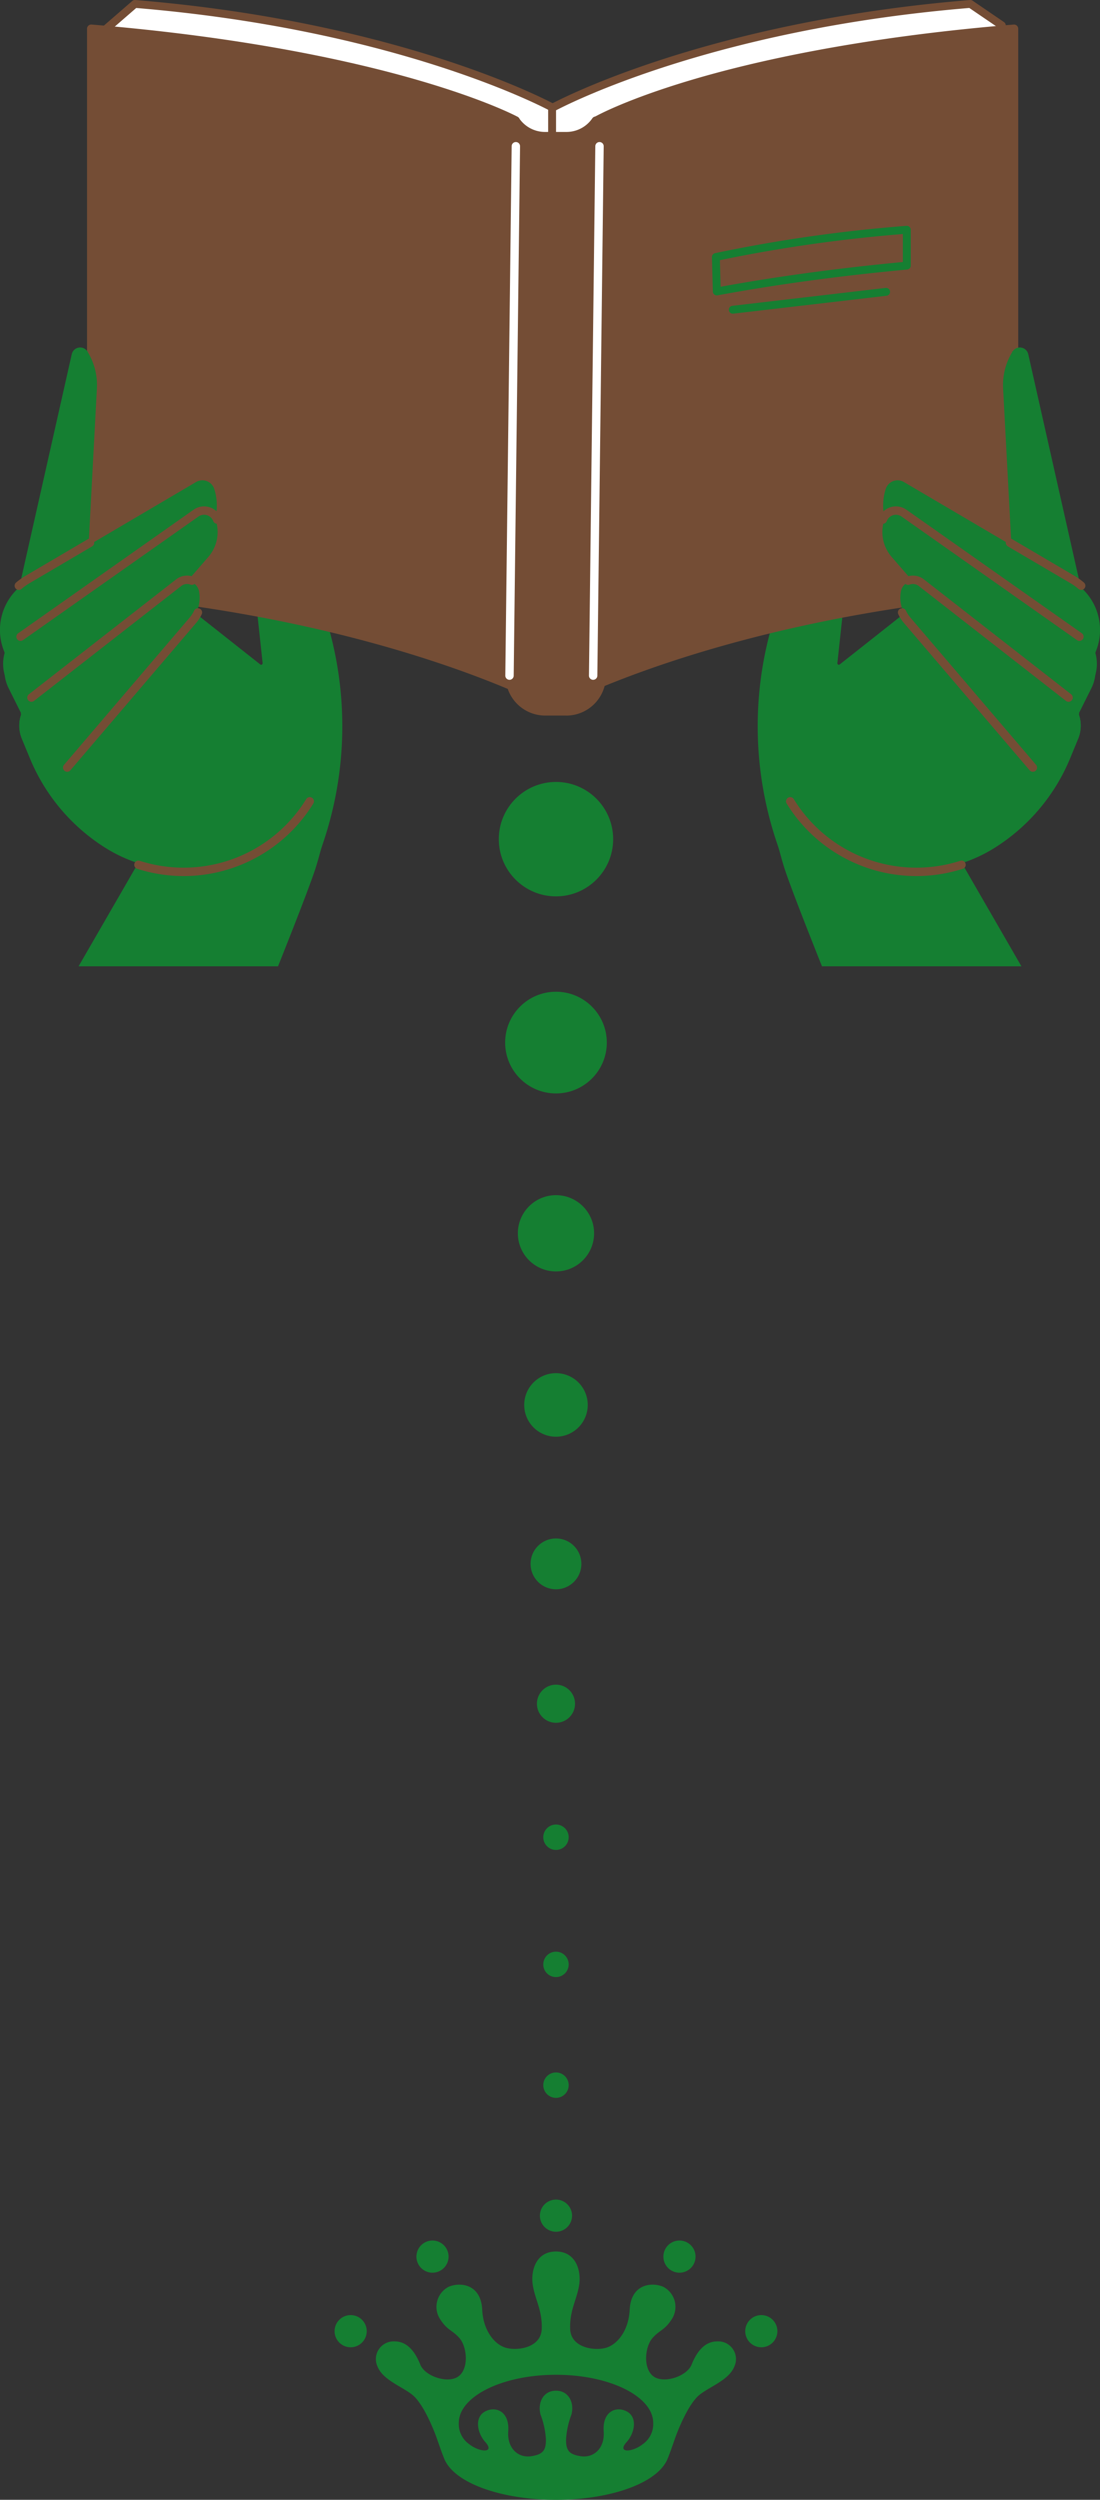 <svg xmlns="http://www.w3.org/2000/svg" xmlns:xlink="http://www.w3.org/1999/xlink" width="173.118" height="393.223" viewBox="0 0 173.118 393.223">
  <rect x="0" y="0" width="173.118" height="393.223" fill="#333333" stroke="none"/>
  <defs>
    <clipPath id="clip-path">
      <rect id="長方形_857" data-name="長方形 857" width="173.118" height="152" fill="none"/>
    </clipPath>
  </defs>
  <g id="グループ_6282" data-name="グループ 6282" transform="translate(-101 -2432)">
    <g id="グループ_6281" data-name="グループ 6281">
      <g id="k0798_1" transform="translate(151.656 2776.644)">
        <path id="パス_26260" data-name="パス 26260" d="M130.167,108.763c-2.061,0-3.279,1.781-4.028,3.654s-4.5,3.091-6.088,1.78-1.222-4.605-.1-5.917,1.893-1.211,3.019-2.933a3.554,3.554,0,0,0-1.294-5.176c-1.811-.776-5.089-.452-5.28,3.627-.154,3.273-1.967,5.527-3.841,6s-5.432-.094-5.527-3,1.02-4.527,1.406-6.838c.375-2.248-.456-5.34-3.64-5.34s-4.013,3.091-3.639,5.34c.385,2.311,1.5,3.934,1.4,6.838s-3.653,3.464-5.526,3-3.687-2.722-3.84-6c-.192-4.079-3.47-4.4-5.281-3.627a3.554,3.554,0,0,0-1.294,5.176c1.125,1.721,1.895,1.621,3.019,2.933s1.5,4.605-.1,5.917-5.339.093-6.088-1.78-1.966-3.654-4.027-3.654a2.786,2.786,0,0,0-2.716,3.935c.843,2.155,3.934,3.185,5.527,4.5s3.091,4.871,3.653,6.369c.268.716,1.143,3.357,1.518,4.062,1.966,3.7,9.324,6.054,17.388,6.054s15.423-2.354,17.389-6.054c.375-.705,1.25-3.346,1.518-4.062.562-1.5,2.06-5.058,3.653-6.369s4.683-2.341,5.525-4.5A2.785,2.785,0,0,0,130.167,108.763Zm-11.708,16.162c-1.668,1.323-4.14,1.438-2.531-.345,1.239-1.372,1.744-3.836.058-4.773s-3.909-.057-3.68,3.105c.192,2.639-1.542,4.23-3.622,3.91-1.86-.286-2.349-.939-2.294-2.757a13.06,13.06,0,0,1,.842-3.8c.474-1.783-.375-3.748-2.435-3.748s-2.909,1.964-2.435,3.748a13.061,13.061,0,0,1,.844,3.8c.054,1.818-.434,2.471-2.3,2.757-2.08.321-3.813-1.271-3.623-3.91.231-3.162-1.993-4.041-3.679-3.105s-1.181,3.4.057,4.773c1.61,1.782-.863,1.668-2.529.344A3.853,3.853,0,0,1,89.5,121.6c0-4.19,6.864-7.587,15.3-7.587s15.3,3.4,15.3,7.587A3.854,3.854,0,0,1,118.458,124.925Z" transform="translate(-67.952 -85.1)" fill="#157f32"/>
        <path id="パス_26261" data-name="パス 26261" d="M376.162,3.887a2.53,2.53,0,1,1-2.53-2.531A2.529,2.529,0,0,1,376.162,3.887Z" transform="translate(-336.788)" fill="#157f32"/>
        <g id="グループ_1942" data-name="グループ 1942" transform="translate(2 7.796)">
          <g id="グループ_1940" data-name="グループ 1940">
            <path id="パス_26262" data-name="パス 26262" d="M154.178,77.451a2.53,2.53,0,1,1-2.53-2.53A2.53,2.53,0,0,1,154.178,77.451Z" transform="translate(-136.238 -74.921)" fill="#157f32"/>
            <path id="パス_26263" data-name="パス 26263" d="M7.06,211.437a2.53,2.53,0,1,1-2.53-2.53A2.53,2.53,0,0,1,7.06,211.437Z" transform="translate(-2 -197.177)" fill="#157f32"/>
          </g>
          <g id="グループ_1941" data-name="グループ 1941" transform="translate(51.749)">
            <path id="パス_26264" data-name="パス 26264" d="M593.094,77.451a2.53,2.53,0,1,0,2.53-2.53A2.53,2.53,0,0,0,593.094,77.451Z" transform="translate(-593.094 -74.921)" fill="#157f32"/>
            <path id="パス_26265" data-name="パス 26265" d="M740.21,211.437a2.53,2.53,0,1,0,2.53-2.53A2.53,2.53,0,0,0,740.21,211.437Z" transform="translate(-727.33 -197.177)" fill="#157f32"/>
          </g>
        </g>
      </g>
      <circle id="楕円形_174" data-name="楕円形 174" cx="9" cy="9" r="9" transform="translate(179.5 2555)" fill="#157f32"/>
      <circle id="楕円形_175" data-name="楕円形 175" cx="8" cy="8" r="8" transform="translate(180.5 2588)" fill="#157f32"/>
      <circle id="楕円形_176" data-name="楕円形 176" cx="6" cy="6" r="6" transform="translate(182.5 2620)" fill="#157f32"/>
      <circle id="楕円形_177" data-name="楕円形 177" cx="5" cy="5" r="5" transform="translate(183.5 2648)" fill="#157f32"/>
      <circle id="楕円形_178" data-name="楕円形 178" cx="4" cy="4" r="4" transform="translate(184.5 2674)" fill="#157f32"/>
      <circle id="楕円形_179" data-name="楕円形 179" cx="3" cy="3" r="3" transform="translate(185.5 2697)" fill="#157f32"/>
      <circle id="楕円形_180" data-name="楕円形 180" cx="2" cy="2" r="2" transform="translate(186.5 2719)" fill="#157f32"/>
      <circle id="楕円形_181" data-name="楕円形 181" cx="2" cy="2" r="2" transform="translate(186.5 2739)" fill="#157f32"/>
      <circle id="楕円形_182" data-name="楕円形 182" cx="2" cy="2" r="2" transform="translate(186.5 2758)" fill="#157f32"/>
    </g>
    <g id="グループ_1944" data-name="グループ 1944" transform="translate(101 2432)" clip-path="url(#clip-path)">
      <path id="パス_26266" data-name="パス 26266" d="M184.412,174.314l1.2-8.445a.237.237,0,0,1,.435-.091,23.122,23.122,0,0,0,32.111,7.312,30.277,30.277,0,0,0,11.737-14.023l1.256-3.043a5.373,5.373,0,0,0-1.657-6.269l-5.3,10.669a.236.236,0,0,1-.359.306l-19.783-23.174a5.635,5.635,0,0,1-.638-.919l-9.781,7.726a.236.236,0,0,1-.381-.21l2.539-23.492a3.2,3.2,0,0,0-6.2-1.417l-5.565,15.645a57.236,57.236,0,0,0,.387,39.427" transform="translate(-61.467 -39.835)" fill="#157f32"/>
      <path id="パス_26267" data-name="パス 26267" d="M51.738,174.314l-1.2-8.445a.237.237,0,0,0-.435-.091,23.122,23.122,0,0,1-32.111,7.312A30.272,30.272,0,0,1,6.259,159.067L5,156.024a5.374,5.374,0,0,1,1.656-6.269l5.3,10.669a.236.236,0,0,0,.359.306L32.1,137.556a5.636,5.636,0,0,0,.638-.919l9.78,7.726a.236.236,0,0,0,.381-.21l-2.539-23.492a3.2,3.2,0,0,1,6.2-1.417l5.565,15.645a57.236,57.236,0,0,1-.387,39.427" transform="translate(-1.564 -39.835)" fill="#157f32"/>
      <path id="パス_26268" data-name="パス 26268" d="M29.7.94,24.917,5.088,29.7,80.762c42.69,3.5,65.832,16.363,65.832,16.363V17.3S72.393,4.44,29.7.94" transform="translate(-8.475 -0.32)" fill="#fff"/>
      <path id="パス_26269" data-name="パス 26269" d="M95.214,97.427a.621.621,0,0,1-.3-.078c-.231-.128-23.539-12.841-65.582-16.287a.622.622,0,0,1-.569-.58L23.976,4.808a.619.619,0,0,1,.213-.508L28.975.151A.626.626,0,0,1,29.433,0c42.334,3.471,65.85,16.31,66.083,16.44a.621.621,0,0,1,.319.543V96.806a.621.621,0,0,1-.621.621M29.968,79.868c37.341,3.143,59.916,13.556,64.625,15.918V17.357c-2.926-1.526-25.778-12.839-65-16.1L25.235,5.036Z" transform="translate(-8.155 0)" fill="#744d35"/>
      <path id="パス_26270" data-name="パス 26270" d="M197.507.94l4.946,3.371-4.946,76.452c-42.69,3.5-65.831,16.363-65.831,16.363V17.3S154.817,4.44,197.507.94" transform="translate(-44.788 -0.32)" fill="#fff"/>
      <path id="パス_26271" data-name="パス 26271" d="M131.356,97.427a.621.621,0,0,1-.622-.621V16.984a.62.62,0,0,1,.32-.542c.232-.13,23.748-12.97,66.082-16.44a.621.621,0,0,1,.4.106l4.946,3.371a.62.62,0,0,1,.269.553l-4.946,76.452a.622.622,0,0,1-.569.579c-42.07,3.449-65.351,16.159-65.58,16.287a.623.623,0,0,1-.3.079m.621-80.07V95.786c4.71-2.361,27.285-12.775,64.626-15.918L201.49,4.3l-4.472-3.047c-39.277,3.254-62.117,14.573-65.042,16.1" transform="translate(-44.467 0)" fill="#744d35"/>
      <path id="パス_26272" data-name="パス 26272" d="M21.76,6.85V95.188c47.15,3.874,72.71,18.11,72.71,18.11L88.547,21.279S68.91,10.723,21.76,6.85" transform="translate(-7.401 -2.33)" fill="#744d35"/>
      <path id="パス_26273" data-name="パス 26273" d="M94.13,113.617a.654.654,0,0,1-.321-.084c-.255-.141-26-14.213-72.444-18.028a.66.66,0,0,1-.606-.658V6.51a.661.661,0,0,1,.213-.485.668.668,0,0,1,.5-.173c24.41,2.005,41.318,5.833,51.2,8.691,10.748,3.107,15.639,5.706,15.843,5.815a.662.662,0,0,1,.345.539l5.924,92.018a.661.661,0,0,1-.659.7M22.08,94.241c41.135,3.472,66.039,14.947,71.317,17.594L87.573,21.358C84.852,20.02,64.826,10.822,22.08,7.227Z" transform="translate(-7.061 -1.99)" fill="#744d35"/>
      <path id="パス_26274" data-name="パス 26274" d="M204.371,6.85V95.188c-47.15,3.874-72.71,18.11-72.71,18.11l7.044-92.019S157.221,10.723,204.371,6.85" transform="translate(-44.783 -2.33)" fill="#744d35"/>
      <path id="パス_26275" data-name="パス 26275" d="M131.322,113.618a.662.662,0,0,1-.658-.711l7.044-92.018a.66.66,0,0,1,.331-.523c.191-.109,4.816-2.712,15.29-5.821,9.631-2.859,26.235-6.686,50.648-8.692a.658.658,0,0,1,.714.657V94.848a.66.66,0,0,1-.605.658c-46.442,3.815-72.189,17.887-72.444,18.028a.654.654,0,0,1-.321.084M139,21.35l-6.926,90.477c5.311-2.661,30.207-14.118,71.3-17.586V7.227c-23.863,2.008-40.122,5.757-49.591,8.561A86.531,86.531,0,0,0,139,21.35" transform="translate(-44.443 -1.99)" fill="#744d35"/>
      <path id="パス_26276" data-name="パス 26276" d="M130.513,31.141h-3.429a5.531,5.531,0,0,1-4.562-2.424h-1v87.328a5.615,5.615,0,0,0,5.567,5.663h3.429a5.615,5.615,0,0,0,5.566-5.663V28.717h-1a5.531,5.531,0,0,1-4.562,2.424" transform="translate(-41.332 -9.768)" fill="#744d35"/>
      <path id="パス_26277" data-name="パス 26277" d="M130.193,122.008h-3.429a6.244,6.244,0,0,1-6.188-6.284V28.4a.622.622,0,0,1,.622-.621h1a.62.62,0,0,1,.511.269,4.927,4.927,0,0,0,4.051,2.155h3.429a4.927,4.927,0,0,0,4.051-2.155.622.622,0,0,1,.511-.269h1a.622.622,0,0,1,.621.621v87.328a6.244,6.244,0,0,1-6.188,6.284m-8.374-92.991v86.707a5,5,0,0,0,4.945,5.042h3.429a5,5,0,0,0,4.946-5.042V29.018h-.067a6.158,6.158,0,0,1-4.878,2.424h-3.429a6.156,6.156,0,0,1-4.878-2.424Z" transform="translate(-41.012 -9.448)" fill="#744d35"/>
      <path id="パス_26278" data-name="パス 26278" d="M170.566,64.774a.622.622,0,0,1-.621-.6l-.144-5.417a.621.621,0,0,1,.49-.623,233.89,233.89,0,0,1,30.127-4.3.621.621,0,0,1,.672.619v5.637a.621.621,0,0,1-.564.618c-10.587.986-20.629,2.352-29.848,4.061a.6.6,0,0,1-.113.011m.49-5.54.111,4.177c8.894-1.624,18.537-2.932,28.681-3.893v-4.4a232.668,232.668,0,0,0-28.792,4.112m29.413.85h0Z" transform="translate(-57.756 -18.309)" fill="#157f32"/>
      <path id="パス_26279" data-name="パス 26279" d="M174.774,72.386l24.145-2.82Z" transform="translate(-59.447 -23.662)" fill="#fff"/>
      <path id="パス_26280" data-name="パス 26280" d="M174.453,72.686a.621.621,0,0,1-.071-1.238l24.144-2.819a.621.621,0,0,1,.145,1.233l-24.145,2.82a.678.678,0,0,1-.073,0" transform="translate(-59.127 -23.342)" fill="#157f32"/>
      <path id="パス_26281" data-name="パス 26281" d="M18.742,215.843l12.869-22.286L59.337,187.7s-2.247,9.5-3.348,12.869c-1.2,3.671-5.859,15.276-5.859,15.276Z" transform="translate(-6.375 -63.843)" fill="#157f32"/>
      <path id="パス_26282" data-name="パス 26282" d="M29.8,131.394a.235.235,0,0,1-.023-.333l3.058-3.518a5.99,5.99,0,0,0,1.153-5.815,1.965,1.965,0,0,0-2.958-.884L3.417,140.284a6.242,6.242,0,0,0-2.005,7.932l1.9,3.809a.232.232,0,0,1,0,.207c.368.727.63,1.26.63,1.306l24.037-19.932,1.85-2.2a.2.2,0,0,1-.026-.015" transform="translate(-0.253 -40.981)" fill="#157f32"/>
      <path id="パス_26283" data-name="パス 26283" d="M30.115,132.979a.236.236,0,0,1-.023-.333l3.058-3.518a5.99,5.99,0,0,0,1.153-5.815,1.964,1.964,0,0,0-2.957-.884L3.734,141.869A6.242,6.242,0,0,0,1.729,149.8l1.9,3.809a.232.232,0,0,1,0,.207c.368.727.629,1.26.629,1.306l24.038-19.932,1.851-2.2a.17.17,0,0,1-.026-.015" transform="translate(-0.361 -41.521)" fill="#157f32"/>
      <path id="パス_26284" data-name="パス 26284" d="M51.738,181.613l-1.2-8.445a.237.237,0,0,0-.435-.091,23.122,23.122,0,0,1-32.111,7.312A30.272,30.272,0,0,1,6.259,166.366L5,163.323a5.374,5.374,0,0,1,1.656-6.269l23.168-18.074a1.915,1.915,0,0,1,3.052,1.116,5.247,5.247,0,0,1-1.136,4.454L11.959,167.722a.236.236,0,0,0,.359.306L32.1,144.855a5.635,5.635,0,0,0,.638-.919l9.78,7.726a.236.236,0,0,0,.381-.21s13.629,17.486,8.838,30.162" transform="translate(-1.564 -47.134)" fill="#157f32"/>
      <path id="パス_26285" data-name="パス 26285" d="M12.94,83.887a1.353,1.353,0,0,1,2.469-.416l.2-.125-.174.168a10,10,0,0,1,1.458,5.852l-1.266,23.858a.234.234,0,0,0,.04.137L5.83,119.147a9.515,9.515,0,0,0-.988.68Z" transform="translate(-1.647 -28.174)" fill="#157f32"/>
      <path id="パス_26286" data-name="パス 26286" d="M32.82,119.128a2.418,2.418,0,0,0-2.107.34L3.1,138.908a6.75,6.75,0,0,0-2.317,2.838l-.2-.514a8.94,8.94,0,0,1,3.834-10.908l26.44-15.554a1.962,1.962,0,0,1,2.866,1.1,8.552,8.552,0,0,1,.339,3.642l-.052.429a2.417,2.417,0,0,0-1.2-.812" transform="translate(0 -38.945)" fill="#157f32"/>
      <path id="パス_26287" data-name="パス 26287" d="M15.685,170.721a.66.66,0,0,1-.5-1.088L34.966,146.46a4.752,4.752,0,0,0,.695-1.08.66.66,0,0,1,1.2.558,6.134,6.134,0,0,1-.888,1.379L16.187,170.49a.66.66,0,0,1-.5.232" transform="translate(-5.111 -49.32)" fill="#744d35"/>
      <path id="パス_26288" data-name="パス 26288" d="M7.161,157.065a.66.66,0,0,1-.406-1.18l23.168-18.074a2.8,2.8,0,0,1,2.695-.424.66.66,0,1,1-.453,1.239,1.484,1.484,0,0,0-1.429.225L7.566,156.926a.657.657,0,0,1-.405.139" transform="translate(-2.211 -46.672)" fill="#744d35"/>
      <path id="パス_26289" data-name="パス 26289" d="M39.778,202.45a24,24,0,0,1-7.35-1.155.66.66,0,0,1,.4-1.256,22.649,22.649,0,0,0,26.224-9.674.66.66,0,1,1,1.122.694,23.984,23.984,0,0,1-20.4,11.391" transform="translate(-10.874 -64.644)" fill="#744d35"/>
      <path id="パス_26290" data-name="パス 26290" d="M4.567,141.875a.66.66,0,0,1-.38-1.2L31.8,121.235a2.86,2.86,0,0,1,4.312,1.3.66.66,0,1,1-1.23.478,1.54,1.54,0,0,0-2.322-.7L4.945,141.755a.656.656,0,0,1-.379.12" transform="translate(-1.329 -41.059)" fill="#744d35"/>
      <path id="パス_26291" data-name="パス 26291" d="M4.145,136.465a.66.66,0,0,1-.431-1.159,9.936,9.936,0,0,1,1.439-1.031l9.866-5.8a.659.659,0,1,1,.668,1.137l-9.864,5.8a8.593,8.593,0,0,0-1.247.893.654.654,0,0,1-.431.16" transform="translate(-1.185 -43.667)" fill="#744d35"/>
      <path id="パス_26292" data-name="パス 26292" d="M222.686,215.843l-12.869-22.286L182.091,187.7s2.247,9.5,3.348,12.869c1.2,3.671,5.859,15.276,5.859,15.276Z" transform="translate(-61.936 -63.843)" fill="#157f32"/>
      <path id="パス_26293" data-name="パス 26293" d="M215.261,131.394a.235.235,0,0,0,.023-.333l-3.058-3.518a5.99,5.99,0,0,1-1.153-5.815,1.965,1.965,0,0,1,2.958-.884l27.612,19.44a6.242,6.242,0,0,1,2.005,7.932l-1.9,3.809a.232.232,0,0,0,0,.207c-.368.727-.63,1.26-.63,1.306l-24.037-19.932-1.85-2.2a.2.2,0,0,0,.026-.015" transform="translate(-71.689 -40.981)" fill="#157f32"/>
      <path id="パス_26294" data-name="パス 26294" d="M214.944,132.979a.235.235,0,0,0,.023-.333l-3.058-3.518a5.99,5.99,0,0,1-1.153-5.815,1.965,1.965,0,0,1,2.958-.884l27.612,19.44a6.242,6.242,0,0,1,2.005,7.932l-1.9,3.809a.232.232,0,0,0,0,.207c-.368.727-.629,1.26-.629,1.306l-24.038-19.932-1.85-2.2a.2.2,0,0,0,.026-.015" transform="translate(-71.581 -41.521)" fill="#157f32"/>
      <path id="パス_26295" data-name="パス 26295" d="M185.792,181.613l1.2-8.445a.237.237,0,0,1,.435-.091,23.122,23.122,0,0,0,32.111,7.312,30.277,30.277,0,0,0,11.737-14.023l1.256-3.043a5.373,5.373,0,0,0-1.657-6.269L207.7,138.979a1.915,1.915,0,0,0-3.052,1.116,5.245,5.245,0,0,0,1.136,4.454l19.783,23.173a.236.236,0,0,1-.359.306l-19.783-23.174a5.635,5.635,0,0,1-.638-.919l-9.781,7.726a.236.236,0,0,1-.381-.21S181,168.937,185.792,181.613" transform="translate(-62.847 -47.134)" fill="#157f32"/>
      <path id="パス_26296" data-name="パス 26296" d="M243.195,83.887a1.353,1.353,0,0,0-2.469-.416l-.2-.125.174.168a10,10,0,0,0-1.458,5.852l1.266,23.858a.233.233,0,0,1-.04.137l9.835,5.786a9.6,9.6,0,0,1,.989.68Z" transform="translate(-81.369 -28.174)" fill="#157f32"/>
      <path id="パス_26297" data-name="パス 26297" d="M211.94,119.128a2.418,2.418,0,0,1,2.107.34l27.611,19.44a6.757,6.757,0,0,1,2.318,2.838l.2-.514a8.941,8.941,0,0,0-3.834-10.908L213.9,114.77a1.962,1.962,0,0,0-2.866,1.1,8.562,8.562,0,0,0-.339,3.642l.052.429a2.42,2.42,0,0,1,1.2-.812" transform="translate(-71.642 -38.945)" fill="#157f32"/>
      <path id="パス_26298" data-name="パス 26298" d="M235.384,170.721a.66.66,0,0,1-.5-.232L215.1,147.317a6.146,6.146,0,0,1-.888-1.378.66.66,0,1,1,1.2-.56,4.838,4.838,0,0,0,.7,1.081l19.783,23.173a.659.659,0,0,1-.5,1.088" transform="translate(-72.84 -49.32)" fill="#744d35"/>
      <path id="パス_26299" data-name="パス 26299" d="M241.508,157.065a.657.657,0,0,1-.405-.139l-23.168-18.075a1.483,1.483,0,0,0-1.429-.225.66.66,0,1,1-.453-1.239,2.792,2.792,0,0,1,2.695.424l23.168,18.074a.66.66,0,0,1-.406,1.18" transform="translate(-73.34 -46.671)" fill="#744d35"/>
      <path id="パス_26300" data-name="パス 26300" d="M207.985,202.45a23.982,23.982,0,0,1-20.4-11.391.66.66,0,1,1,1.122-.694,22.654,22.654,0,0,0,26.224,9.674.66.66,0,0,1,.4,1.256,24.017,24.017,0,0,1-7.351,1.155" transform="translate(-63.771 -64.644)" fill="#744d35"/>
      <path id="パス_26301" data-name="パス 26301" d="M241.164,141.874a.656.656,0,0,1-.379-.12l-27.612-19.44a1.541,1.541,0,0,0-2.323.7.66.66,0,1,1-1.23-.478,2.86,2.86,0,0,1,4.312-1.3l27.612,19.44a.66.66,0,0,1-.38,1.2" transform="translate(-71.285 -41.059)" fill="#744d35"/>
      <path id="パス_26302" data-name="パス 26302" d="M251.752,136.465a.653.653,0,0,1-.43-.16,8.609,8.609,0,0,0-1.248-.893l-9.864-5.8a.659.659,0,1,1,.668-1.137l9.864,5.8a9.9,9.9,0,0,1,1.44,1.03.66.66,0,0,1-.43,1.16" transform="translate(-81.594 -43.667)" fill="#744d35"/>
      <path id="パス_26303" data-name="パス 26303" d="M121.177,118.454h-.008a.66.66,0,0,1-.652-.668l1-83.275a.661.661,0,0,1,.66-.652h.008a.66.66,0,0,1,.652.668l-1,83.275a.66.66,0,0,1-.66.652" transform="translate(-40.992 -11.517)" fill="#fff"/>
      <path id="パス_26304" data-name="パス 26304" d="M141.129,118.454h-.007a.661.661,0,0,1-.653-.668l1-83.275a.661.661,0,0,1,.66-.652h.009a.66.66,0,0,1,.651.668l-1,83.275a.66.66,0,0,1-.66.652" transform="translate(-47.779 -11.517)" fill="#fff"/>
    </g>
  </g>
</svg>
